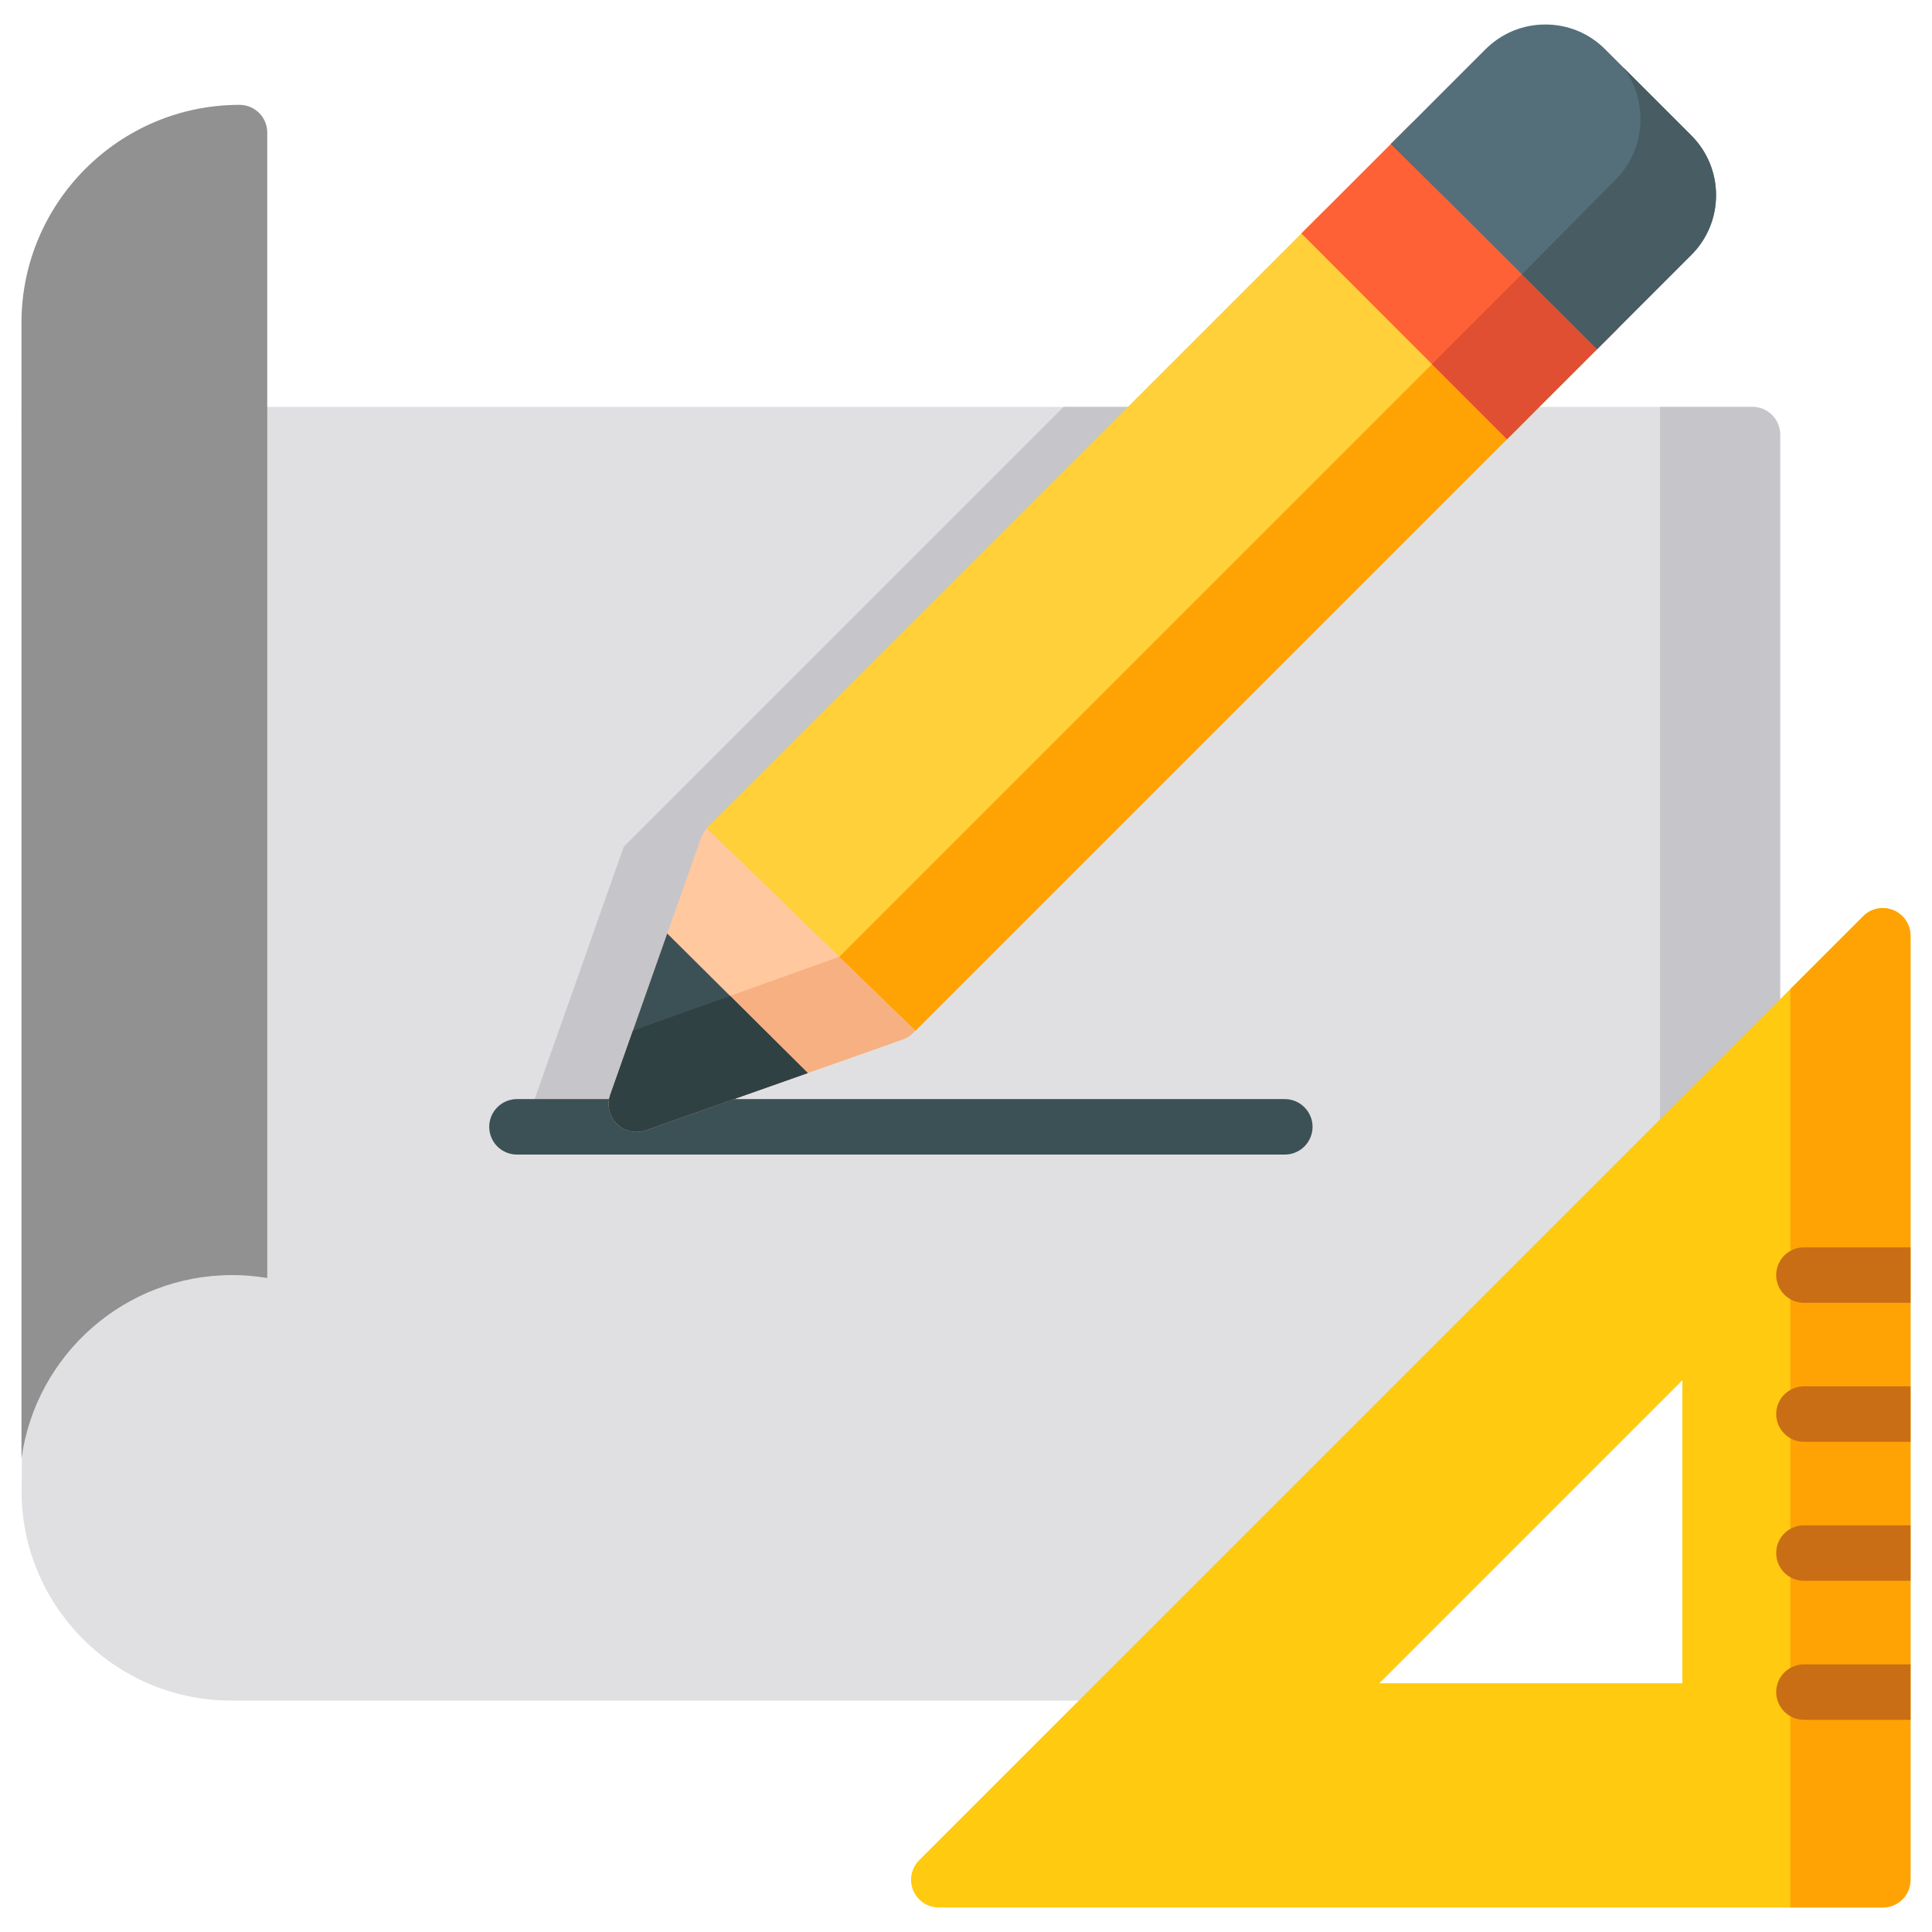<svg width="45" height="45" viewBox="0 0 45 45" fill="none" xmlns="http://www.w3.org/2000/svg">
<g clip-path="url(#clip0_140_476)">
<path d="M40.817 9.477H0.503C0.503 9.477 0.538 33.489 0.503 34.818C0.503 34.83 0.503 34.841 0.503 34.852C0.538 36.131 1.062 37.327 1.978 38.221C2.896 39.117 4.109 39.61 5.392 39.61H26.686C26.857 39.61 27.021 39.542 27.143 39.421L41.274 25.29C41.395 25.169 41.463 25.004 41.463 24.833V10.123C41.463 10.038 41.447 9.954 41.414 9.875C41.382 9.797 41.334 9.726 41.274 9.666C41.214 9.606 41.143 9.558 41.065 9.526C40.986 9.493 40.902 9.477 40.817 9.477Z" fill="#E0E0E2"/>
<path d="M12.184 26.363H14.823L16.939 19.723L27.185 9.477H24.774L14.528 19.723L12.184 26.363ZM40.818 9.477H38.665V27.899L41.274 25.29C41.395 25.169 41.463 25.004 41.463 24.833V10.123C41.463 10.038 41.447 9.954 41.414 9.875C41.382 9.797 41.334 9.726 41.274 9.666C41.214 9.606 41.143 9.558 41.065 9.526C40.986 9.493 40.902 9.477 40.818 9.477Z" fill="#C6C5CA"/>
<path d="M29.926 26.892H12.041C11.87 26.892 11.705 26.824 11.584 26.703C11.463 26.582 11.395 26.417 11.395 26.246C11.395 26.075 11.463 25.911 11.584 25.79C11.705 25.668 11.87 25.6 12.041 25.6H29.926C30.097 25.6 30.261 25.668 30.382 25.79C30.503 25.911 30.572 26.075 30.572 26.246C30.572 26.417 30.503 26.582 30.382 26.703C30.261 26.824 30.097 26.892 29.926 26.892Z" fill="#3C5156"/>
<path d="M5.408 29.699C5.686 29.699 5.959 29.723 6.225 29.767V3.088C6.225 3.003 6.208 2.919 6.176 2.841C6.144 2.762 6.096 2.691 6.036 2.631C5.976 2.571 5.905 2.524 5.826 2.491C5.748 2.459 5.664 2.442 5.579 2.442C2.779 2.442 0.5 4.72 0.5 7.521V33.972C0.833 31.558 2.902 29.699 5.408 29.699Z" fill="#919191"/>
<path d="M35.558 8.861L31.68 4.982C31.559 4.861 31.395 4.793 31.223 4.793C31.052 4.793 30.888 4.861 30.767 4.982L16.482 19.266C16.474 19.275 16.466 19.284 16.458 19.293L21.32 24.012L35.558 9.774C35.618 9.714 35.666 9.643 35.698 9.564C35.731 9.486 35.748 9.402 35.748 9.317C35.748 9.232 35.731 9.148 35.698 9.07C35.666 8.992 35.618 8.921 35.558 8.861Z" fill="#FFD039"/>
<path d="M19.545 22.29L21.32 24.012L35.558 9.774C35.618 9.714 35.666 9.643 35.698 9.564C35.731 9.486 35.748 9.402 35.748 9.317C35.748 9.232 35.731 9.148 35.698 9.07C35.666 8.992 35.618 8.921 35.558 8.861L34.266 7.568L19.545 22.29Z" fill="#FFA304"/>
<path d="M16.46 19.295C16.402 19.358 16.357 19.433 16.328 19.514L14.214 25.503C14.18 25.6 14.169 25.704 14.183 25.806C14.198 25.909 14.236 26.006 14.296 26.09C14.355 26.175 14.434 26.243 14.526 26.291C14.618 26.338 14.72 26.363 14.823 26.363C14.895 26.363 14.968 26.351 15.038 26.326L21.026 24.212C21.139 24.172 21.239 24.101 21.314 24.007L16.46 19.295Z" fill="#FFC89F"/>
<path d="M14.823 26.363C14.895 26.363 14.968 26.351 15.038 26.326L21.026 24.212C21.139 24.172 21.239 24.101 21.314 24.007L19.543 22.288L14.742 24.006L14.214 25.502C14.18 25.6 14.169 25.704 14.183 25.806C14.198 25.909 14.236 26.006 14.296 26.09C14.355 26.175 14.434 26.243 14.526 26.291C14.618 26.338 14.72 26.363 14.823 26.363Z" fill="#F7B081"/>
<path d="M14.823 26.363C14.895 26.363 14.968 26.351 15.038 26.326L18.814 24.993L15.541 21.743L14.214 25.502C14.18 25.6 14.169 25.704 14.183 25.806C14.198 25.908 14.236 26.006 14.296 26.09C14.355 26.174 14.434 26.243 14.526 26.291C14.618 26.338 14.72 26.363 14.823 26.363Z" fill="#3C5156"/>
<path d="M17.005 23.197L14.742 24.006L14.214 25.502C14.18 25.6 14.169 25.704 14.183 25.806C14.198 25.908 14.236 26.006 14.296 26.09C14.355 26.174 14.434 26.243 14.526 26.291C14.618 26.338 14.72 26.363 14.823 26.363C14.895 26.363 14.968 26.351 15.038 26.326L18.814 24.993L17.005 23.197Z" fill="#304144"/>
<path d="M37.657 6.762L33.778 2.884C33.657 2.763 33.493 2.695 33.321 2.695C33.15 2.695 32.986 2.763 32.865 2.884L30.311 5.437L35.101 10.231L37.657 7.676C37.717 7.616 37.764 7.544 37.797 7.466C37.829 7.388 37.846 7.304 37.846 7.219C37.846 7.134 37.829 7.05 37.797 6.972C37.764 6.893 37.717 6.822 37.657 6.762Z" fill="#FF6137"/>
<path d="M33.353 8.481L33.96 9.088L35.102 10.23L37.657 7.675C37.717 7.616 37.764 7.544 37.797 7.466C37.829 7.388 37.846 7.304 37.846 7.219C37.846 7.134 37.829 7.05 37.797 6.972C37.764 6.893 37.717 6.822 37.657 6.762L36.364 5.47L33.353 8.481Z" fill="#E04F32"/>
<path d="M39.393 3.154L37.386 1.147C37.204 0.964 36.987 0.818 36.748 0.719C36.509 0.62 36.252 0.57 35.994 0.571C35.735 0.57 35.479 0.62 35.24 0.719C35.001 0.818 34.784 0.964 34.601 1.147L33.322 2.426L32.865 2.884L32.399 3.349L37.2 8.132L37.886 7.446L39.393 5.939C39.765 5.567 39.97 5.072 39.97 4.547C39.97 4.021 39.765 3.526 39.393 3.154Z" fill="#546F7A"/>
<path d="M32.407 3.341L32.399 3.349L33.832 4.776L32.407 3.341ZM39.393 3.154L37.809 1.57C38.07 1.916 38.211 2.338 38.21 2.772C38.21 3.303 38.006 3.803 37.634 4.18L36.126 5.704L35.45 6.388L37.2 8.132L37.886 7.446L39.393 5.939C39.765 5.567 39.97 5.073 39.97 4.547C39.97 4.021 39.765 3.526 39.393 3.154Z" fill="#475D63"/>
<path d="M44.101 21.2C43.983 21.151 43.853 21.138 43.728 21.163C43.603 21.188 43.488 21.249 43.397 21.34L21.41 43.327C21.32 43.417 21.258 43.532 21.233 43.658C21.208 43.783 21.221 43.913 21.27 44.031C21.319 44.149 21.402 44.25 21.508 44.321C21.614 44.392 21.739 44.429 21.867 44.429H43.854C44.026 44.429 44.19 44.361 44.311 44.24C44.432 44.119 44.5 43.955 44.5 43.784V21.796C44.5 21.669 44.462 21.544 44.391 21.438C44.32 21.331 44.219 21.248 44.101 21.2ZM32.128 39.206L39.185 32.148V39.206H32.128Z" fill="#FFCA10"/>
<path d="M44.101 21.2C43.983 21.151 43.853 21.138 43.728 21.163C43.603 21.188 43.488 21.249 43.398 21.34L41.701 23.036V44.429H43.854C44.025 44.429 44.19 44.361 44.311 44.24C44.432 44.119 44.5 43.955 44.5 43.784V21.796C44.5 21.669 44.462 21.544 44.391 21.438C44.32 21.331 44.219 21.248 44.101 21.2Z" fill="#FFA304"/>
<path d="M44.5 29.053H42.017C41.932 29.053 41.848 29.07 41.77 29.102C41.691 29.135 41.62 29.182 41.56 29.242C41.5 29.302 41.453 29.373 41.42 29.452C41.388 29.53 41.371 29.614 41.371 29.699C41.371 29.784 41.388 29.868 41.42 29.946C41.453 30.024 41.5 30.096 41.56 30.155C41.62 30.215 41.691 30.263 41.77 30.296C41.848 30.328 41.932 30.345 42.017 30.345H44.5V29.053ZM44.5 32.291H42.017C41.932 32.291 41.848 32.307 41.77 32.34C41.691 32.372 41.62 32.42 41.56 32.48C41.5 32.54 41.453 32.611 41.42 32.689C41.388 32.768 41.371 32.852 41.371 32.937C41.371 33.021 41.388 33.105 41.42 33.184C41.453 33.262 41.5 33.333 41.56 33.393C41.62 33.453 41.691 33.501 41.77 33.533C41.848 33.566 41.932 33.582 42.017 33.582H44.5V32.291ZM44.5 35.528H42.017C41.66 35.528 41.371 35.817 41.371 36.174C41.371 36.531 41.66 36.82 42.017 36.82H44.5V35.528ZM44.5 38.766H42.017C41.932 38.766 41.848 38.783 41.77 38.815C41.691 38.848 41.62 38.895 41.56 38.955C41.5 39.015 41.453 39.086 41.42 39.165C41.388 39.243 41.371 39.327 41.371 39.412C41.371 39.497 41.388 39.581 41.42 39.659C41.453 39.737 41.5 39.809 41.56 39.868C41.62 39.928 41.691 39.976 41.77 40.008C41.848 40.041 41.932 40.058 42.017 40.058H44.5V38.766Z" fill="#C96E14"/>
</g>
<defs>
<clipPath id="clip0_140_476">
<rect width="44" height="44" fill="white" transform="translate(0.5 0.5)"/>
</clipPath>
</defs>
</svg>
